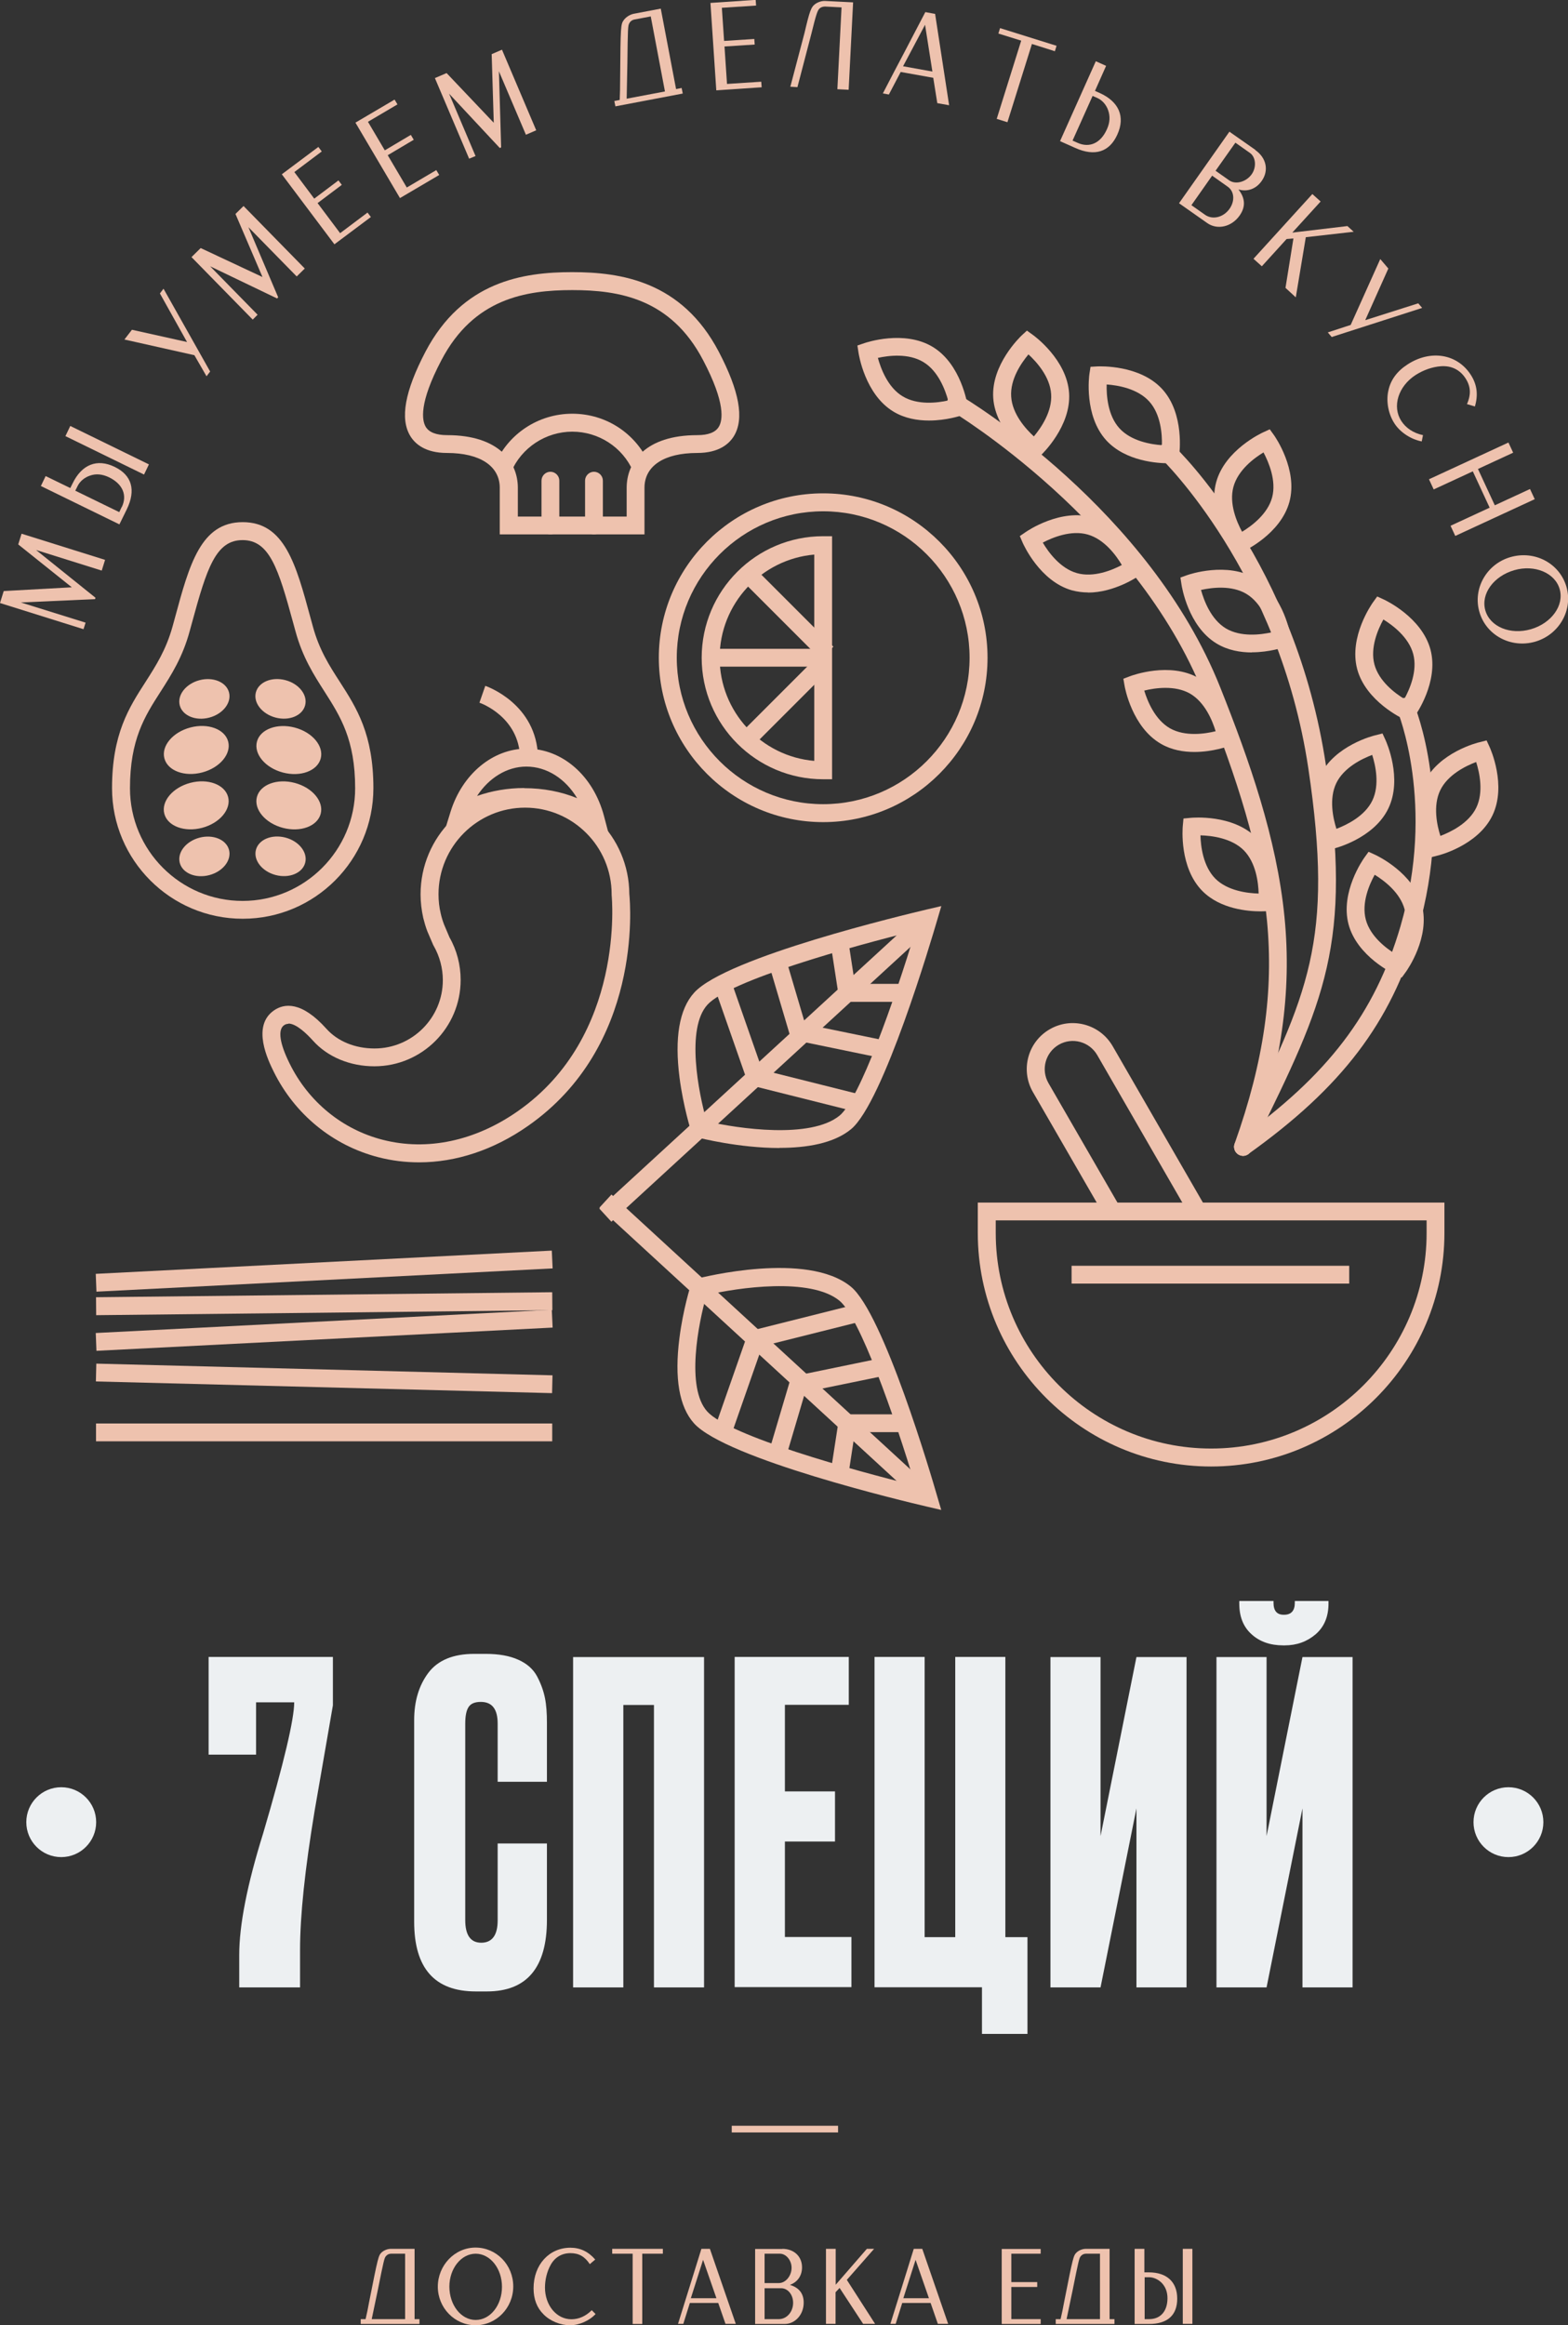 <?xml version="1.0" encoding="UTF-8"?> <svg xmlns="http://www.w3.org/2000/svg" id="Layer_2" data-name="Layer 2" viewBox="0 0 112.67 167.04"><rect x="0" y="0" width="112.67" height="167.04" fill="#333333" stroke="none"/><g id="Layer_1-2" data-name="Layer 1"><g><g><path d="M25.92,166.6h.35c.09-.39.18-.8.26-1.26.64-3.23.66-3.31.9-3.54.17-.15.42-.25.66-.25h1.7v5.05h.35v.35h-4.22v-.35ZM28.1,161.9c-.15,0-.29.07-.38.19-.1.12-.15.31-.57,2.41l-.44,2.1h2.4v-4.7h-1.01Z" fill="#eec2ae"></path><path d="M36.88,164.25c0,1.54-1.21,2.79-2.71,2.79s-2.71-1.25-2.71-2.77,1.2-2.81,2.71-2.81,2.71,1.25,2.71,2.79ZM32.29,164.26c0,1.33.84,2.4,1.89,2.4s1.89-1.06,1.89-2.38-.85-2.38-1.89-2.38-1.89,1.06-1.89,2.37Z" fill="#eec2ae"></path><path d="M42.8,166.23c-.45.49-1.19.81-1.84.81-.69,0-1.43-.3-1.9-.78-.48-.47-.72-1.1-.72-1.87,0-1.7,1.12-2.92,2.65-2.92.7,0,1.29.28,1.78.85l-.39.33c-.36-.55-.79-.79-1.39-.79-.62,0-1.13.3-1.43.86-.25.45-.4,1.04-.4,1.61,0,1.28.83,2.28,1.9,2.28.53,0,1.03-.22,1.46-.65l.28.28Z" fill="#eec2ae"></path><path d="M43.99,161.55h3.64v.35h-1.48v5.05h-.69v-5.05h-1.47v-.35Z" fill="#eec2ae"></path><path d="M51.01,161.55l1.86,5.39h-.74l-.52-1.5h-2.04l-.47,1.5h-.38c.28-.89.56-1.8.84-2.69.28-.89.56-1.8.84-2.7h.62ZM51.48,165.1l-.96-2.76c-.29.92-.55,1.73-.88,2.76h1.84Z" fill="#eec2ae"></path><path d="M56.21,161.55c.84,0,1.42.54,1.42,1.33,0,.6-.32,1.06-.87,1.26.66.2.99.62.99,1.28,0,.85-.61,1.53-1.37,1.53h-2.12v-5.39h1.96ZM54.94,164.01h1.03c.48,0,.91-.52.91-1.1,0-.53-.39-1.01-.84-1.01h-1.1v2.11ZM54.94,166.6h1.03c.56,0,1.02-.52,1.02-1.17,0-.59-.38-1.05-.86-1.05h-1.19v2.22Z" fill="#eec2ae"></path><path d="M60.05,161.55v2.58l2.24-2.58h.52l-1.96,2.23,2.03,3.16h-.86l-1.69-2.58-.29.31v2.27h-.69v-5.39h.69Z" fill="#eec2ae"></path><path d="M66.27,161.55l1.86,5.39h-.74l-.52-1.5h-2.04l-.47,1.5h-.38c.28-.89.56-1.8.84-2.69.28-.89.56-1.8.84-2.7h.62ZM66.75,165.1l-.96-2.76c-.29.92-.55,1.73-.88,2.76h1.84Z" fill="#eec2ae"></path><path d="M74.78,161.55v.35h-2.11v2.04h1.86v.35h-1.86v2.31h2.11v.35h-2.8v-5.39h2.8Z" fill="#eec2ae"></path><path d="M75.86,166.6h.35c.09-.39.18-.8.26-1.26.64-3.23.66-3.31.9-3.54.17-.15.42-.25.66-.25h1.7v5.05h.35v.35h-4.22v-.35ZM78.03,161.9c-.15,0-.29.07-.38.19-.1.12-.15.31-.57,2.41l-.44,2.1h2.4v-4.7h-1.01Z" fill="#eec2ae"></path><path d="M81.54,161.55h.69v1.69h.32c1.29,0,2.04.69,2.04,1.89s-.71,1.82-2.03,1.82h-1.03v-5.39ZM82.58,166.6c.81,0,1.31-.57,1.31-1.5,0-.45-.14-.82-.42-1.11-.25-.25-.59-.4-.9-.4h-.32v3.01h.34ZM85.68,161.55v5.39h-.69v-5.39h.69Z" fill="#eec2ae"></path></g><g><path d="M14.99,119.03h8.93v3.48l-1.31,7.56c-.7,4.21-1.05,7.55-1.05,10.02v2.68h-4.37v-2.33c0-2.15.57-5.06,1.72-8.74,1.49-5.06,2.23-8.2,2.23-9.41h-2.74v3.76h-3.41v-7.02Z" fill="#edf0f2"></path><path d="M35.76,137.95v-5.52h3.54v5.49c0,3.42-1.44,5.14-4.31,5.14h-.8c-2.96,0-4.43-1.67-4.43-5.01v-14.48c0-1.36.34-2.49,1.02-3.4.68-.9,1.78-1.36,3.29-1.36h.83c.94,0,1.72.14,2.34.42.63.28,1.08.68,1.36,1.21.28.53.46,1.05.56,1.55.1.5.14,1.09.14,1.77v4.24h-3.54v-4.18c0-1.04-.4-1.56-1.21-1.56-.43,0-.72.12-.88.37-.16.24-.24.64-.24,1.2v14.1c0,1.08.38,1.63,1.15,1.63s1.18-.53,1.18-1.6Z" fill="#edf0f2"></path><path d="M41.18,142.77v-23.73h9.41v23.73h-3.6v-20.29h-2.2v20.29h-3.6Z" fill="#edf0f2"></path><path d="M52.79,119.03h8.2v3.44h-4.59v6.22h3.6v3.6h-3.6v6.86h4.78v3.6h-8.39v-23.73Z" fill="#edf0f2"></path><path d="M70.56,146.11v-3.35h-7.72v-23.73h3.6v20.13h2.2v-20.13h3.6v20.13h1.59v6.95h-3.29Z" fill="#edf0f2"></path><path d="M81.66,142.77v-12.86l-2.58,12.86h-3.6v-23.73h3.6v12.86l2.58-12.86h3.6v23.73h-3.6Z" fill="#edf0f2"></path><path d="M93.59,142.77v-12.86l-2.58,12.86h-3.6v-23.73h3.6v12.86l2.58-12.86h3.6v23.73h-3.6ZM92.31,118.2h-.1c-.94,0-1.7-.27-2.28-.8-.59-.53-.88-1.26-.88-2.2v-.19h2.46v.13c0,.57.24.86.73.86h.03c.51,0,.77-.29.77-.86v-.13h2.42v.19c0,.94-.31,1.67-.92,2.2-.62.53-1.36.8-2.23.8Z" fill="#edf0f2"></path><circle cx="4.4" cy="130.9" r="2.51" fill="#edf0f2"></circle><circle cx="108.39" cy="130.9" r="2.51" fill="#edf0f2"></circle></g><rect x="52.58" y="152.71" width="7.64" height=".48" fill="#eec2ae"></rect><g><path d="M.27,42.46l4.89-.27-3.85-3.08.24-.77,6,1.88-.24.77-4.72-1.48,4.27,3.43-.03.1-5.33.24,4.65,1.45-.15.47-6-1.88.27-.87Z" fill="#eec2ae"></path><path d="M2.93,34.93l.35-.73,1.77.86.17-.34c.66-1.36,1.76-1.79,3.02-1.18,1.24.6,1.54,1.67.87,3.05l-.53,1.08-5.65-2.76ZM5.05,30.6l5.65,2.76-.35.73-5.65-2.76.35-.73ZM8.75,36.43c.41-.85.07-1.66-.91-2.14-.48-.23-.94-.28-1.38-.12-.39.13-.72.41-.88.74l-.17.34,3.16,1.54.17-.36Z" fill="#eec2ae"></path><path d="M13.98,25.52l-5.04-1.13.54-.7,3.96.88-1.95-3.49.26-.34,3.35,5.95-.26.34-.87-1.51Z" fill="#eec2ae"></path><path d="M14.42,17.82l4.44,2.08-1.94-4.53.58-.57,4.4,4.49-.58.57-3.47-3.54,2.14,5.04-.08.08-4.81-2.31,3.41,3.48-.35.35-4.4-4.49.65-.64Z" fill="#eec2ae"></path><path d="M22.88,10.56l.24.32-1.97,1.48,1.43,1.91,1.74-1.31.24.32-1.74,1.31,1.62,2.16,1.97-1.48.24.32-2.62,1.96-3.78-5.03,2.62-1.96Z" fill="#eec2ae"></path><path d="M28.35,7.15l.21.35-2.12,1.25,1.21,2.05,1.87-1.11.21.35-1.87,1.11,1.37,2.32,2.12-1.25.21.35-2.82,1.66-3.2-5.42,2.82-1.66Z" fill="#eec2ae"></path><path d="M32.1,5.26l3.38,3.56-.15-4.93.74-.32,2.46,5.79-.74.32-1.94-4.56.16,5.47-.1.04-3.64-3.9,1.9,4.48-.46.19-2.46-5.79.84-.36Z" fill="#eec2ae"></path><path d="M44.13,7.26l.4-.08c.02-.46.03-.96.03-1.5.03-3.84.04-3.93.27-4.25.16-.21.43-.38.7-.44l1.95-.37,1.1,5.78.4-.08.08.4-4.84.92-.08-.4ZM45.6,1.4c-.18.03-.32.14-.39.29-.09.16-.1.38-.13,2.89l-.05,2.51,2.75-.52-1.02-5.39-1.16.22Z" fill="#eec2ae"></path><path d="M54.3,0l.03.4-2.46.16.16,2.38,2.17-.14.03.4-2.17.14.18,2.69,2.46-.16.03.4-3.26.22-.42-6.28,3.26-.22Z" fill="#eec2ae"></path><path d="M56.79,6.23l.24-.91c.52-1.96.78-2.95.78-2.96.37-1.58.47-1.86.78-2.08.21-.14.48-.23.73-.21l1.98.1-.32,6.28-.81-.04.3-5.88-1.18-.06c-.14,0-.29.04-.39.13-.16.14-.25.41-.61,1.87-.33,1.26-.66,2.53-.99,3.79l-.51-.03Z" fill="#eec2ae"></path><path d="M67.19.98l1.01,6.58-.85-.15-.29-1.82-2.34-.42-.85,1.62-.43-.08c.5-.97,1.01-1.95,1.52-2.91.5-.97,1.02-1.94,1.53-2.93l.71.13ZM67,5.15l-.53-3.37c-.53,1-.99,1.88-1.58,2.98l2.11.38Z" fill="#eec2ae"></path><path d="M71.86,2.02l4.06,1.27-.12.39-1.65-.52-1.76,5.62-.77-.24,1.76-5.62-1.64-.51.12-.39Z" fill="#eec2ae"></path><path d="M78.74,4.4l.74.33-.8,1.8.34.15c1.38.62,1.85,1.7,1.27,2.98-.56,1.26-1.62,1.6-3.02.97l-1.1-.49,2.57-5.74ZM77.43,10.26c.86.39,1.67.02,2.11-.98.22-.48.24-.94.08-1.38-.14-.39-.43-.71-.77-.86l-.34-.15-1.44,3.21.36.16Z" fill="#eec2ae"></path><path d="M90.2,10.78c.8.56.99,1.47.46,2.22-.4.57-1.02.8-1.67.61.5.64.52,1.26.08,1.88-.57.81-1.6,1.05-2.33.53l-2.02-1.42,3.62-5.14,1.87,1.31ZM85.61,14.74l.98.69c.54.38,1.32.19,1.76-.43.4-.57.34-1.25-.12-1.58l-1.13-.8-1.49,2.12ZM87.35,12.27l.98.69c.46.32,1.22.11,1.61-.44.36-.51.3-1.23-.12-1.53l-1.05-.74-1.42,2.01Z" fill="#eec2ae"></path><path d="M94.89,14.48l-2.03,2.23,3.96-.47.45.41-3.44.39-.72,4.32-.74-.68.57-3.55-.49.04-1.78,1.96-.6-.54,4.23-4.65.6.54Z" fill="#eec2ae"></path><path d="M97.06,23.33l2.12-4.72.58.68-1.66,3.71,3.81-1.21.28.33-6.5,2.09-.28-.33,1.65-.54Z" fill="#eec2ae"></path><path d="M102.16,31.71c-.76-.14-1.55-.65-1.96-1.29-.44-.67-.61-1.59-.44-2.35.16-.77.62-1.4,1.38-1.89,1.66-1.08,3.57-.76,4.54.74.45.69.55,1.43.3,2.28l-.57-.17c.31-.7.27-1.28-.11-1.86-.4-.61-1.01-.91-1.75-.86-.61.04-1.27.27-1.83.63-1.25.81-1.7,2.26-1.03,3.3.34.52.87.87,1.56,1.02l-.09.45Z" fill="#eec2ae"></path><path d="M106.2,33.69l1.21,2.61,2.53-1.17.34.73-5.71,2.64-.34-.73,2.81-1.3-1.21-2.61-2.81,1.3-.34-.73,5.71-2.64.34.73-2.53,1.17Z" fill="#eec2ae"></path><path d="M110.3,46.1c-1.73.49-3.52-.46-4-2.15-.48-1.68.53-3.44,2.24-3.93,1.75-.5,3.53.45,4.02,2.14.48,1.68-.53,3.44-2.26,3.94ZM108.81,40.96c-1.49.43-2.42,1.71-2.08,2.89.34,1.18,1.8,1.78,3.28,1.35s2.4-1.72,2.06-2.88c-.33-1.17-1.8-1.78-3.26-1.36Z" fill="#eec2ae"></path></g><g><path d="M87.03,105.35c-9.24,0-16.77-7.52-16.77-16.77v-2.19h33.53v2.19c0,9.24-7.52,16.77-16.77,16.77ZM71.55,87.67v.91c0,8.54,6.95,15.48,15.48,15.48s15.48-6.95,15.48-15.48v-.91h-30.96Z" fill="#eec2ae"></path><rect x="77" y="90.93" width="19.95" height="1.28" fill="#eec2ae"></rect><path d="M79.36,87.35l-5.14-8.9c-.91-1.58-.37-3.6,1.21-4.51.76-.44,1.65-.56,2.51-.33.85.23,1.56.77,2.01,1.54l6.67,11.56-1.11.64-6.67-11.56c-.56-.96-1.79-1.3-2.76-.74-.96.56-1.3,1.79-.74,2.76l5.14,8.9-1.11.64Z" fill="#eec2ae"></path></g><g><path d="M89.32,83.03c-.07,0-.14-.01-.22-.04-.33-.12-.51-.49-.39-.82,4.27-11.97,2.69-19.95-2.22-32.3-4.92-12.38-18-20.27-18.13-20.35-.3-.18-.41-.58-.22-.88.18-.3.57-.41.88-.22.55.33,13.58,8.18,18.67,20.98,2.07,5.2,4.05,10.79,4.61,16.49.53,5.39-.23,10.7-2.38,16.72-.09.26-.34.43-.6.43Z" fill="#eec2ae"></path><path d="M89.32,83.03c-.09,0-.19-.02-.28-.07-.32-.16-.45-.54-.29-.86l.36-.74c4.92-10.01,6.75-13.75,4.9-26.17-2.1-14.04-10.5-22.18-10.58-22.26-.26-.24-.27-.65-.02-.91.24-.26.65-.27.91-.02.36.34,8.8,8.5,10.96,23,1.92,12.81-.11,16.94-5.01,26.92l-.36.74c-.11.23-.34.36-.58.36Z" fill="#eec2ae"></path><path d="M89.32,83.03c-.2,0-.4-.09-.52-.27-.21-.29-.14-.69.15-.9,6.47-4.62,9.85-9.06,11.68-15.31,2.56-8.77-.2-15.46-.23-15.53-.14-.33.01-.7.34-.84.32-.14.7.01.84.34.12.29,2.97,7.18.28,16.39-1.92,6.56-5.44,11.2-12.17,16-.11.08-.24.12-.37.12Z" fill="#eec2ae"></path><path d="M66.75,30.21c-.82,0-1.74-.15-2.55-.64-2.05-1.24-2.49-4.11-2.51-4.23l-.08-.52.5-.17c.12-.04,2.86-.97,4.91.27s2.49,4.11,2.51,4.23l.08.52-.5.17c-.07.02-1.1.37-2.35.37ZM63.08,25.71c.21.76.71,2.12,1.78,2.76,1.07.65,2.5.47,3.27.3-.21-.76-.71-2.12-1.78-2.76-1.07-.65-2.5-.47-3.27-.3Z" fill="#eec2ae"></path><path d="M74.4,33.07l-.43-.31c-.1-.07-2.44-1.78-2.6-4.17-.16-2.39,1.94-4.39,2.03-4.48l.39-.36.43.31c.1.07,2.44,1.78,2.6,4.17.16,2.39-1.94,4.39-2.03,4.48l-.39.36ZM73.9,25.46c-.51.61-1.33,1.79-1.24,3.04.08,1.25,1.05,2.32,1.63,2.85.51-.61,1.33-1.79,1.24-3.04-.08-1.25-1.05-2.32-1.63-2.85Z" fill="#eec2ae"></path><path d="M78.18,42.56c-.38,0-.76-.05-1.15-.15-2.31-.65-3.49-3.3-3.54-3.41l-.21-.49.44-.3c.1-.07,2.5-1.7,4.8-1.04,2.3.65,3.49,3.3,3.54,3.41l.21.49-.44.3c-.08.06-1.76,1.2-3.65,1.2ZM74.93,38.98c.4.68,1.25,1.85,2.45,2.19,1.2.34,2.53-.21,3.23-.58-.4-.68-1.25-1.85-2.45-2.19-1.19-.34-2.53.21-3.23.58Z" fill="#eec2ae"></path><path d="M85.82,54.02c-.78,0-1.63-.14-2.39-.58-2.08-1.19-2.6-4.04-2.62-4.16l-.09-.52.5-.19c.11-.04,2.83-1.05,4.91.14,2.08,1.19,2.6,4.04,2.62,4.16l.09.52-.5.19c-.07.03-1.18.44-2.52.44ZM82.22,49.61c.23.76.77,2.09,1.85,2.71,1.08.61,2.51.4,3.28.21-.23-.76-.77-2.09-1.85-2.71-1.08-.61-2.51-.4-3.28-.21Z" fill="#eec2ae"></path><path d="M90.59,65.47c-.94,0-2.89-.17-4.17-1.44-1.7-1.69-1.44-4.58-1.43-4.7l.05-.53.53-.05c.12-.01,3.01-.27,4.7,1.42,1.7,1.69,1.44,4.58,1.43,4.7l-.05.53-.53.05s-.23.02-.53.02ZM86.26,60.01c.02.79.19,2.22,1.07,3.11.88.88,2.32,1.05,3.11,1.07-.02-.79-.19-2.22-1.07-3.11-.88-.88-2.32-1.05-3.11-1.07Z" fill="#eec2ae"></path><path d="M100.73,70.22l-.48-.22c-.11-.05-2.73-1.28-3.35-3.6-.61-2.32,1.06-4.68,1.13-4.78l.31-.43.48.22c.11.05,2.73,1.28,3.35,3.6.61,2.32-1.06,4.68-1.13,4.78l-.31.43ZM98.78,62.84c-.38.69-.96,2.01-.64,3.22.32,1.21,1.47,2.07,2.15,2.49.38-.69.96-2.01.64-3.22-.32-1.21-1.47-2.07-2.15-2.49Z" fill="#eec2ae"></path><path d="M101.35,51.88l-.48-.22c-.11-.05-2.73-1.28-3.35-3.6-.61-2.32,1.06-4.68,1.13-4.78l.31-.43.48.22c.11.05,2.73,1.28,3.35,3.6.61,2.32-1.06,4.68-1.13,4.78l-.31.43ZM99.4,44.51c-.38.69-.96,2.01-.64,3.22.32,1.2,1.47,2.07,2.15,2.48.38-.69.96-2.01.64-3.22-.32-1.21-1.47-2.07-2.15-2.49Z" fill="#eec2ae"></path><path d="M102.76,61.6l-.22-.48c-.05-.11-1.24-2.75-.2-4.91,1.04-2.16,3.85-2.87,3.97-2.89l.51-.13.22.48c.05.11,1.24,2.75.2,4.91-1.04,2.16-3.85,2.87-3.97,2.89l-.51.13ZM106.07,54.74c-.74.28-2.04.91-2.58,2.03-.54,1.12-.23,2.53.01,3.28.74-.28,2.04-.91,2.58-2.03.54-1.12.23-2.53-.01-3.28Z" fill="#eec2ae"></path><path d="M95.28,61.1l-.22-.48c-.05-.11-1.24-2.75-.2-4.91,1.04-2.16,3.85-2.87,3.97-2.89l.51-.13.22.48c.05.11,1.24,2.75.2,4.91-1.04,2.16-3.85,2.87-3.97,2.89l-.51.13ZM98.6,54.23c-.74.28-2.04.91-2.58,2.03-.54,1.12-.23,2.53.01,3.28.74-.28,2.04-.91,2.58-2.03.54-1.12.23-2.53-.01-3.28Z" fill="#eec2ae"></path><path d="M83.93,33.28c-.69,0-3.04-.12-4.44-1.65-1.61-1.77-1.23-4.64-1.21-4.76l.08-.52.53-.03c.12,0,3.02-.13,4.63,1.64,1.61,1.77,1.23,4.64,1.21,4.77l-.08.52-.53.03s-.08,0-.19,0ZM79.52,27.62c-.02.79.08,2.23.92,3.15.84.92,2.27,1.16,3.05,1.21.02-.79-.08-2.23-.92-3.15-.84-.92-2.27-1.16-3.05-1.21Z" fill="#eec2ae"></path><path d="M89.96,46.87c-.82,0-1.73-.15-2.54-.64-2.05-1.24-2.5-4.1-2.52-4.22l-.08-.52.5-.18c.11-.04,2.86-.98,4.91.25,2.05,1.24,2.5,4.1,2.52,4.22l.08.52-.5.18c-.07.02-1.11.38-2.37.38ZM86.3,42.38c.21.76.71,2.11,1.78,2.76,1.07.64,2.5.46,3.27.29-.21-.76-.71-2.11-1.78-2.76-1.07-.65-2.5-.46-3.27-.29Z" fill="#eec2ae"></path><path d="M88.8,39.86l-.31-.43c-.07-.1-1.73-2.48-1.1-4.79.63-2.31,3.26-3.53,3.37-3.58l.48-.22.31.43c.07.1,1.73,2.48,1.1,4.79-.63,2.31-3.26,3.53-3.37,3.58l-.48.22ZM90.79,32.5c-.68.41-1.83,1.27-2.16,2.47-.33,1.21.24,2.53.62,3.23.68-.41,1.84-1.27,2.16-2.47.32-1.2-.25-2.53-.62-3.23Z" fill="#eec2ae"></path></g><g><g><rect x="54.46" y="81.18" width="1.28" height="31.51" transform="translate(-53.55 71.91) rotate(-47.41)" fill="#eec2ae"></rect><path d="M67.63,108.47l-1.07-.25c-1.46-.34-14.37-3.41-16.69-5.97-1.06-1.18-1.42-3.23-1.05-6.12.26-2.06.8-3.78.83-3.85l.11-.34.34-.09c.32-.08,7.89-2,11.04.58,2.34,1.91,5.8,13.65,6.18,14.98l.31,1.05ZM50.77,93.02c-.59,2.04-1.5,6.67.05,8.38,1.59,1.76,10.51,4.23,14.95,5.32-1.52-5.06-4.01-12.11-5.45-13.28-2.08-1.7-7.3-.94-9.55-.41Z" fill="#eec2ae"></path><polygon points="60.95 106.02 59.68 105.82 60.33 101.6 65.01 101.6 65.01 102.88 61.43 102.88 60.95 106.02" fill="#eec2ae"></polygon><polygon points="56.47 104.7 55.24 104.33 56.85 98.9 63.4 97.55 63.66 98.81 57.86 100 56.47 104.7" fill="#eec2ae"></polygon><polygon points="52.53 103.12 51.32 102.7 53.79 95.64 61.6 93.68 61.91 94.92 54.77 96.71 52.53 103.12" fill="#eec2ae"></polygon></g><g><rect x="39.35" y="75.99" width="31.51" height="1.28" transform="translate(-37.32 57.48) rotate(-42.57)" fill="#eec2ae"></rect><path d="M56.01,82.47c-2.9,0-5.71-.71-5.9-.76l-.34-.09-.11-.34c-.02-.07-.56-1.79-.83-3.85-.37-2.88-.02-4.94,1.05-6.12,2.32-2.56,15.23-5.62,16.69-5.97l1.07-.25-.31,1.05c-.39,1.33-3.85,13.06-6.18,14.98-1.25,1.03-3.21,1.34-5.13,1.34ZM50.77,80.55c2.26.53,7.48,1.29,9.56-.41,1.43-1.17,3.92-8.22,5.45-13.28-4.45,1.09-13.36,3.56-14.95,5.32-1.55,1.71-.64,6.33-.05,8.38Z" fill="#eec2ae"></path><polygon points="65.01 71.97 60.33 71.97 59.68 67.75 60.95 67.55 61.43 70.68 65.01 70.68 65.01 71.97" fill="#eec2ae"></polygon><polygon points="63.4 76.02 56.85 74.67 55.24 69.23 56.47 68.87 57.86 73.57 63.66 74.76 63.4 76.02" fill="#eec2ae"></polygon><polygon points="61.6 79.89 53.79 77.93 51.32 70.87 52.53 70.45 54.77 76.86 61.91 78.65 61.6 79.89" fill="#eec2ae"></polygon></g></g><g><path d="M17.43,66c-5.17,0-9.38-4.21-9.38-9.38,0-3.89,1.22-5.79,2.4-7.62.76-1.19,1.48-2.31,1.95-4l.17-.62c1.04-3.84,1.86-6.87,4.87-6.87s3.83,3.03,4.87,6.87l.17.62c.46,1.69,1.18,2.81,1.95,4,1.18,1.84,2.4,3.73,2.4,7.62,0,5.17-4.21,9.38-9.38,9.38ZM17.43,38.8c-1.93,0-2.57,2.03-3.63,5.92l-.17.62c-.51,1.88-1.32,3.14-2.1,4.36-1.13,1.76-2.19,3.42-2.19,6.93,0,4.46,3.63,8.09,8.09,8.09s8.09-3.63,8.09-8.09c0-3.51-1.07-5.17-2.19-6.93-.78-1.22-1.59-2.48-2.1-4.36l-.17-.62c-1.06-3.89-1.7-5.92-3.63-5.92Z" fill="#eec2ae"></path><g><g><ellipse cx="14.1" cy="53.88" rx="2.37" ry="1.67" transform="translate(-13.3 5.39) rotate(-14.81)" fill="#eec2ae"></ellipse><ellipse cx="14.1" cy="57.85" rx="2.37" ry="1.67" transform="translate(-14.32 5.53) rotate(-14.81)" fill="#eec2ae"></ellipse><ellipse cx="14.69" cy="50.21" rx="1.83" ry="1.39" transform="translate(-12.35 5.42) rotate(-14.81)" fill="#eec2ae"></ellipse><ellipse cx="14.69" cy="61.52" rx="1.83" ry="1.39" transform="translate(-15.24 5.8) rotate(-14.81)" fill="#eec2ae"></ellipse></g><g><ellipse cx="20.75" cy="53.88" rx="1.67" ry="2.37" transform="translate(-36.64 60.17) rotate(-75.19)" fill="#eec2ae"></ellipse><ellipse cx="20.75" cy="57.85" rx="1.67" ry="2.37" transform="translate(-40.48 63.13) rotate(-75.19)" fill="#eec2ae"></ellipse><ellipse cx="20.16" cy="50.21" rx="1.39" ry="1.83" transform="translate(-33.54 56.86) rotate(-75.19)" fill="#eec2ae"></ellipse><ellipse cx="20.16" cy="61.52" rx="1.39" ry="1.83" transform="translate(-44.47 65.28) rotate(-75.19)" fill="#eec2ae"></ellipse></g></g></g><g><path d="M59.15,59.06c-6.51,0-11.81-5.3-11.81-11.81s5.3-11.81,11.81-11.81,11.81,5.3,11.81,11.81-5.3,11.81-11.81,11.81ZM59.15,36.73c-5.8,0-10.52,4.72-10.52,10.52s4.72,10.52,10.52,10.52,10.52-4.72,10.52-10.52-4.72-10.52-10.52-10.52Z" fill="#eec2ae"></path><path d="M59.79,55.98h-.64c-4.81,0-8.73-3.91-8.73-8.73s3.91-8.73,8.73-8.73h.64v17.45ZM58.51,39.84c-3.8.33-6.8,3.53-6.8,7.41s3,7.09,6.8,7.41v-14.83Z" fill="#eec2ae"></path><rect x="51.06" y="46.61" width="8.08" height="1.28" fill="#eec2ae"></rect><rect x="55.95" y="40.06" width="1.28" height="8.03" transform="translate(-14.59 52.92) rotate(-45)" fill="#eec2ae"></rect><rect x="52.51" y="49.76" width="7.78" height="1.28" transform="translate(-19.12 54.64) rotate(-45)" fill="#eec2ae"></rect></g><g><rect x="6.9" y="102.26" width="32.78" height="1.28" fill="#eec2ae"></rect><polygon points="6.93 97.04 6.88 95.76 39.65 94.09 39.71 95.37 6.93 97.04" fill="#eec2ae"></polygon><polygon points="6.93 92.79 6.88 91.51 39.65 89.84 39.71 91.12 6.93 92.79" fill="#eec2ae"></polygon><polygon points="39.67 100.08 6.89 99.24 6.92 97.96 39.7 98.8 39.67 100.08" fill="#eec2ae"></polygon><polygon points="6.91 94.48 6.9 93.19 39.68 92.83 39.69 94.12 6.91 94.48" fill="#eec2ae"></polygon></g><g><g><path d="M46.31,38.39h-10.4v-3.35c0-1.56-1.42-2.5-3.79-2.5-1.57,0-2.3-.66-2.64-1.22-.75-1.24-.39-3.22,1.09-6.05,2.66-5.07,7.03-5.72,10.54-5.72s7.88.65,10.54,5.72c1.48,2.83,1.84,4.81,1.09,6.05-.34.56-1.07,1.22-2.64,1.22-2.38,0-3.79.93-3.79,2.5v3.35ZM37.2,37.11h7.83v-2.07c0-1.83,1.33-3.78,5.08-3.78.78,0,1.3-.2,1.54-.6.28-.46.5-1.69-1.13-4.79-2.32-4.43-6.06-5.03-9.4-5.03s-7.08.6-9.4,5.03c-1.63,3.1-1.4,4.33-1.13,4.79.24.4.76.6,1.54.6,3.74,0,5.08,1.95,5.08,3.78v2.07Z" fill="#eec2ae"></path><path d="M36.72,33.92l-1.18-.5c.95-2.25,3.14-3.7,5.58-3.7s4.57,1.42,5.54,3.61l-1.17.52c-.76-1.73-2.48-2.84-4.37-2.84s-3.65,1.14-4.4,2.91Z" fill="#eec2ae"></path></g><path d="M39.55,38.39c-.35,0-.64-.29-.64-.64v-3.22c0-.35.29-.64.64-.64s.64.29.64.64v3.22c0,.35-.29.64-.64.64Z" fill="#eec2ae"></path><path d="M42.68,38.39c-.35,0-.64-.29-.64-.64v-3.22c0-.35.29-.64.64-.64s.64.29.64.64v3.22c0,.35-.29.64-.64.64Z" fill="#eec2ae"></path></g><g><path d="M37.37,54.44c-.07-2.93-2.8-3.92-2.92-3.96l.42-1.21c.15.05,3.7,1.31,3.79,5.14l-1.28.03Z" fill="#eec2ae"></path><path d="M30.11,83.5c-.99,0-1.97-.12-2.93-.37-3.26-.84-6-3.08-7.51-6.14-.4-.81-1.61-3.27.01-4.4.73-.51,1.98-.69,3.78,1.32.81.9,2.06,1.41,3.45,1.41,2.71,0,4.91-2.2,4.91-4.91,0-.86-.23-1.71-.65-2.45l-.04-.07-.42-.98c-.13-.34-.22-.66-.3-.98-.12-.55-.19-1.11-.19-1.68,0-4.14,3.36-7.5,7.5-7.5s7.48,3.35,7.5,7.47c.08.8.93,10.94-7.29,16.67-2.46,1.72-5.16,2.61-7.82,2.61ZM20.73,73.55c-.12,0-.22.03-.32.1-.46.32-.32,1.31.41,2.77h0c1.35,2.73,3.78,4.72,6.68,5.46,3.19.82,6.64.09,9.7-2.05,7.75-5.4,6.76-15.42,6.75-15.52v-.07c0-3.43-2.79-6.22-6.22-6.22s-6.22,2.79-6.22,6.22c0,.47.05.94.16,1.39.06.27.14.53.24.79l.39.92c.53.93.8,1.98.8,3.06,0,3.42-2.78,6.2-6.2,6.2-1.75,0-3.36-.67-4.41-1.84-.44-.49-1.2-1.23-1.77-1.23Z" fill="#eec2ae"></path><path d="M43.86,60.37l-1.46-1.07c-1.24-.91-2.92-1.4-4.72-1.4-1.61,0-3.16.41-4.36,1.17l-1.46.91.51-1.65c.84-2.72,3.04-4.55,5.47-4.55,2.56,0,4.79,1.94,5.56,4.84l.46,1.75ZM37.67,56.62c1.36,0,2.66.25,3.8.72-.84-1.4-2.18-2.27-3.65-2.27-1.39,0-2.69.81-3.54,2.11,1.05-.37,2.2-.57,3.38-.57Z" fill="#eec2ae"></path></g></g></g></svg> 